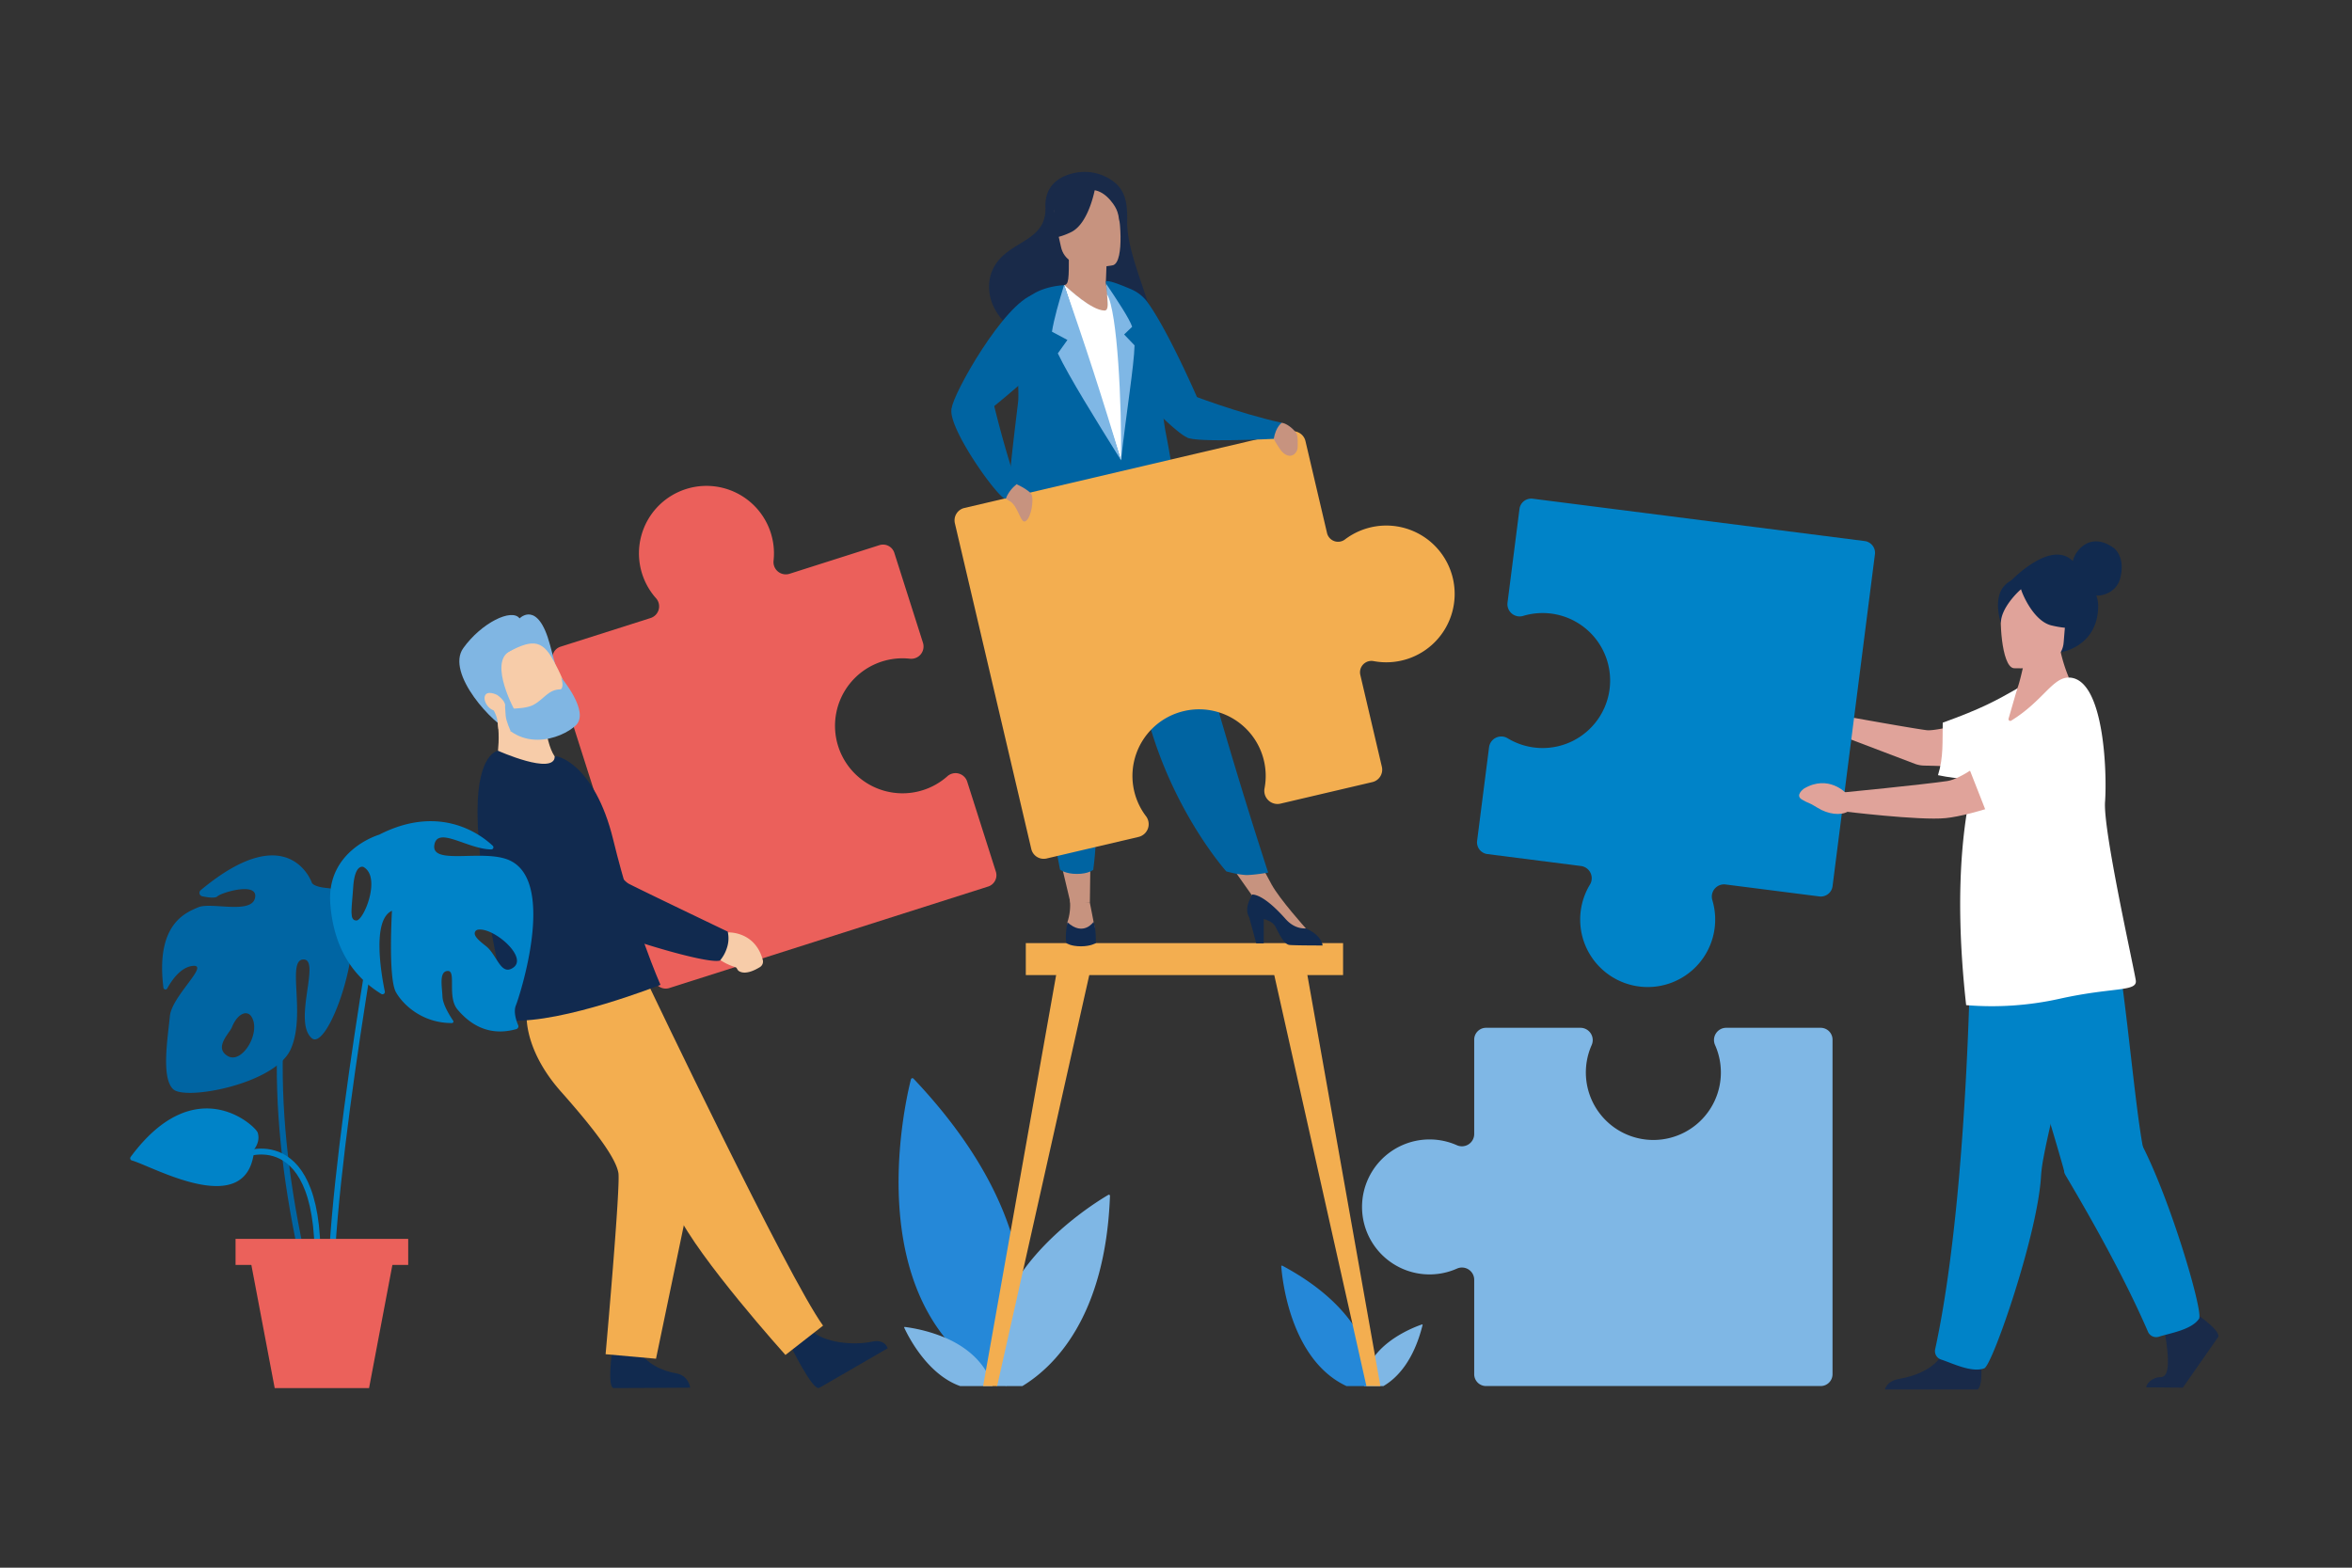 <svg id="Ebene_1" data-name="Ebene 1" xmlns="http://www.w3.org/2000/svg" width="1500" height="1000" viewBox="0 0 1500 1000">
  <rect x="0" y="0" width="1500" height="1000" fill="#333333" stroke="none"/>
  <path d="M390.363,861.961s-3.308,23.16,1.065,23.458c.581.039,22.174-.089,22.174-.089l26.563-.159s-.932-7.793-8.997-9.149c-8.065-1.356-19.873-5.95-24.817-16.57C401.15,848.28,390.363,861.961,390.363,861.961Z" fill="#112a4f"/>
  <path d="M503.952,858.024s14.302,29.326,18.475,27.302c.554-.27,20.318-11.733,20.318-11.733l23.36-13.551s-1.576-6.078-10.027-4.22c-9.634,2.118-26.925,1.514-37.045-5.642C508.385,842.654,503.952,858.024,503.952,858.024Z" fill="#112a4f"/>
  <path d="M1178.327,457.17s40.714,7.365,50.33,8.593,59.536-14.322,59.536-14.322l-13.298,38.257-47.933-1.348a17.802,17.802,0,0,1-5.825-1.155l-51.544-19.594Z" fill="#e0a39a"/>
  <path d="M1238.993,460.973c-.286,12.021.605,21.87-3.028,33.499,12.77,2.667,29.936,3.997,47.554,3.423l10.204-44.042-6.037-15.305C1272.737,447.083,1263.416,452.18,1238.993,460.973Z" fill="#fff"/>
  <path d="M1168.703,663.175V876.578a7.56,7.56,0,0,1-7.56,7.56H947.74a7.56,7.56,0,0,1-7.56-7.56V816.382a7.807,7.807,0,0,0-10.915-7.198,43.051,43.051,0,1,1-.169-78.683A7.845,7.845,0,0,0,940.18,723.382v-60.208a7.56,7.56,0,0,1,7.56-7.56h60.208a7.845,7.845,0,0,1,7.119,11.084,43.056,43.056,0,1,0,78.683-.169,7.807,7.807,0,0,1,7.198-10.915h60.196A7.56,7.56,0,0,1,1168.703,663.175Z" fill="#7fb7e5"/>
  <path d="M630.208,565.498,426.865,630.251a7.56,7.56,0,0,1-9.497-4.909l-64.753-203.343a7.56,7.56,0,0,1,4.909-9.497l57.358-18.265a7.807,7.807,0,0,0,3.547-12.585,43.051,43.051,0,1,1,74.922-24.036,7.845,7.845,0,0,0,10.147,8.401l57.369-18.269a7.56,7.56,0,0,1,9.497,4.909L588.633,410.027a7.845,7.845,0,0,1-8.402,10.147,43.056,43.056,0,1,0,24.036,74.922,7.807,7.807,0,0,1,12.585,3.547l18.265,57.358A7.56,7.56,0,0,1,630.208,565.498Z" fill="#eb605b"/>
  <path d="M977.513,318.116l211.686,27.018a7.56,7.56,0,0,1,6.542,8.456L1168.723,565.276a7.56,7.56,0,0,1-8.456,6.542l-59.712-7.621a7.807,7.807,0,0,0-8.522,9.916,43.051,43.051,0,1,1-78.071-9.794,7.845,7.845,0,0,0-5.659-11.896l-59.723-7.623a7.56,7.56,0,0,1-6.542-8.456l7.623-59.723a7.845,7.845,0,0,1,11.896-5.658,43.056,43.056,0,1,0,9.794-78.071,7.807,7.807,0,0,1-9.916-8.522l7.621-59.712A7.56,7.56,0,0,1,977.513,318.116Z" fill="#0083c8"/>
  <path d="M1177.32,505.969s-11.153-12.155-26.751-2.986c0,0-6.112,4.225-1.358,7.053,4.754,2.829,3.368,1.137,9.977,5.255,6.608,4.118,14.667,5.18,19.455,2.305Z" fill="#e0a39a"/>
  <path d="M1261.124,886.338c4.358-2.66,1.879-22.501,1.879-22.501s-20.306-16.244-23.098-3.808c-2.791,12.437-19.289,18.02-28.68,19.543-6.482,1.051-8.49,4.642-9.112,6.765Z" fill="#192a49"/>
  <path d="M1303.183,738.893a93.673,93.673,0,0,0-1.49,10.968c-1.887,36.819-30.993,121.002-36.198,122.966-8.055,3.039-20.74-3.422-27.376-5.536a5.691,5.691,0,0,1-3.994-6.465c14.413-66.262,19.71-161.675,21.638-218.165.974-28.453,5.858-48.109,5.858-48.109s70.986-18.94,71.408,5.019C1333.4,620.772,1309.514,703.919,1303.183,738.893Z" fill="#0083c8"/>
  <path d="M1317.034,749.007c-9.838-34.991-20.352-68.053-28.629-92.98-8.969-27.02-11.216-47.148-11.216-47.148s59.989-42.416,68.706-20.095c7.713,19.752,14.192,106.018,20.402,141.014a93.674,93.674,0,0,0,2.412,10.803Z" fill="#0083c8"/>
  <path d="M1414.792,852.646c.744-5.051-16.092-15.839-16.092-15.839s-19.667,2.722-17.703,15.316c1.949,12.5,3.33,26.345-3.074,26.345-5.78,0-9.166,4.652-9.166,6.489l23.361.203Z" fill="#192a49"/>
  <path d="M1360.272,720.135c19.909,31.029,45.277,116.413,42.189,121.041-4.778,7.162-18.853,9.298-25.479,11.443a5.69,5.69,0,0,1-7.012-2.93c-13.301-30.814-32.577-66.133-52.453-99.653a8.534,8.534,0,0,1,3.797-12.119Z" fill="#0083c8"/>
  <path d="M1295.509,400.023s-6.242,32.699-8.987,39.195l-10.771,25.068,27.259,1.06,16.322-33.339a98.632,98.632,0,0,1-7.476-41.411Z" fill="#e0a39a"/>
  <path d="M1280.967,458.419l5.555-19.201s-50.396,41.577-32.602,201.942a198.878,198.878,0,0,0,59.6-4.067c34.598-7.677,49.879-4.246,48.569-11.904-2.096-12.25-20.883-95.914-19.581-113.709s-.358-78.876-23.002-79.27c-10.51-.183-16.571,15.007-36.856,27.481A1.132,1.132,0,0,1,1280.967,458.419Z" fill="#fff"/>
  <path d="M1175.717,505.463l-.589,12.024s48.879,6.049,65.717,4.38,56.721-14.385,68.933-26.597c13.48-13.48,20.542-42.115,4.272-40.502s-55.159,41.005-72.3,43.468S1175.717,505.463,1175.717,505.463Z" fill="#e0a39a"/>
  <path d="M336.797,643.086c-1.44,0-4.559,24.474,20.995,53.267s35.151,43.669,36.591,51.827-8.158,115.651-8.158,115.651l32.152,2.879,27.424-131.635a24.029,24.029,0,0,0-.91-13.034c-7.046-19.611-29.012-77.915-45.709-91.432Z" fill="#f3ae50"/>
  <path d="M413.578,628.21s89.258,187.153,111.332,217.386l-23.994,18.715s-55.666-61.905-69.103-90.697-55.384-138.779-55.384-138.779Z" fill="#f3ae50"/>
  <path d="M347.314,448.363s-.931,23.264,6.542,34.33L354.819,512.172l-39.061-23.267s4.717-15.25.566-34.934Z" fill="#f7cca9"/>
  <g>
    <path d="M325.771,466.509c-10.651-3.703-41.871-36.983-30.299-53.108,11.575-16.129,30.925-25.566,35.902-18.945,0,0,11.644-12.121,19.405,16.915,4.117,15.401,7.164,26.94,7.164,26.94Z" fill="#80b6e3"/>
    <path d="M359.846,460.693s-29.962,16.372-39.611-1.957c-9.649-18.328-24.44-26.509-2.06-39.464,18.404-10.654,25.846-12.65,33.332-.466C355.232,424.869,370.845,454.087,359.846,460.693Z" fill="#f7cca9"/>
    <path d="M328.857,454.277s-17.73-31.568-3.66-38.97c15.328-8.064-8.403-9.402-8.403-9.402L298.842,420.407l4.02,15.666s5.377,13.633,6.471,13.452S328.857,454.277,328.857,454.277Z" fill="#80b6e3"/>
    <path d="M357.849,432.102s18.4,21.791,9.479,30.482c-8.921,8.691-38.508,19.668-53.375-10.803,0,0,19.121,1.599,26.086-2.078,6.964-3.679,9.536-9.989,17.631-9.993C357.67,439.709,359.985,438.381,357.849,432.102Z" fill="#80b6e3"/>
    <path d="M317.094,443.317s-6.45-3.354-7.865.644,4.328,12.039,10.613,8.732S317.094,443.317,317.094,443.317Z" fill="#f7cca9"/>
    <path d="M317.831,464.768c.304,2.535,5.767,1.143,7.939,1.742,0,0-2.995-6.163-3.271-10.07l-.527-7.448-5.378,3.961-2.037-.394C317.451,457.875,317.2,459.511,317.831,464.768Z" fill="#f7cca9"/>
  </g>
  <path d="M317.59,478.885s35.528,15.891,36.266,3.808c.095-1.559,25.215,3.721,37.227,52.954,13.348,54.706,30.131,92.562,30.131,92.562S359.261,652.778,325.771,650.962c0,0-21.233-81.719-21.233-133.474C304.538,480.268,317.59,478.885,317.59,478.885Z" fill="#112a4f"/>
  <path d="M464.126,594.772s17.278-1.078,22.332,17.508a4.123,4.123,0,0,1-1.784,4.597c-3.279,2.035-9.154,4.945-13.159,2.717-1.573-.875-1.296-2.24-2.414-2.602-8.926-2.888-15.51-7.67-16.64-14.303Z" fill="#f7cca9"/>
  <path d="M330.478,490.054A15.459,15.459,0,0,0,312.009,501.554c-1.917,8.028-2.866,18.948,1.713,29.191,6.646,14.872,62.635,57.041,71.817,62,9.181,4.96,65.162,22.495,73.642,19.964a23.589,23.589,0,0,0,4.493-8.318,19.122,19.122,0,0,0,.437-10.123s-57.892-27.732-63.184-30.59c-7.661-4.138-41.617-53.418-41.617-53.418S349.035,494.148,330.478,490.054Z" fill="#112a4f"/>
  <g>
    <path d="M208.776,566.48c-9.394-.841-9.925-3.502-9.925-3.502s-14.621-42.021-70.822,4.83a2.247,2.247,0,0,0,.973,3.93c3.583.752,8.302,1.394,9.689,0,2.337-2.337,26.286-9.6,23.949,1.04s-28.034,2.463-36.211,5.972c-7.912,3.384-27.304,10.603-22.201,51.282a1.302,1.302,0,0,0,2.433.465c2.765-5.058,8.516-13.56,16.266-14.371,11.097-1.172-13.434,19.267-14.599,32.119-1.172,12.845-5.84,39.713,2.337,46.718,8.177,7.012,64.82-3.502,74.752-25.696,9.925-22.187-2.92-57.233,8.177-57.233s-7.012,39.713,5.257,50.228C211.114,672.775,244.958,569.717,208.776,566.48ZM145.254,673.638c-9.04-5.309,1.032-14.504,2.573-18.235,2.575-6.236,5.602-8.321,7.783-8.943a4.231,4.231,0,0,1,4.604,1.814C166.913,658.182,154.486,679.061,145.254,673.638Z" fill="#0065a3"/>
    <path d="M329,641.336c2.323-5.692,26.213-78.962-4.137-92.596-16.435-7.388-49.926,3.488-47.854-9.703,1.939-12.343,21.302,2.713,36.292,2.795a1.349,1.349,0,0,0,.951-2.33c-7.278-6.879-33.343-27.053-72.363-7.101,0,0-33.91,9.799-31.226,44.307,2.507,32.229,18.271,48.532,32.495,57.292a1.504,1.504,0,0,0,2.264-1.585c-2.271-10.994-8.317-45.723,4.564-51.444,0,0-2.559,43.031,2.559,51.983,4.948,8.656,17.482,19.709,35.665,19.635a.962.962,0,0,0,.804-1.497c-2.087-3.053-6.629-10.279-6.828-15.344-.266-6.57-2.33-16.14,3.362-16.399,5.685-.258-.524,16.553,6.201,24.568,6.496,7.749,18.537,17.903,37.523,12.535a1.85,1.85,0,0,0,1.187-2.507C329.236,651.054,327.334,645.399,329,641.336ZM227.35,587.149c-4.653,0-3.104-6.466-2.072-21.471,1.04-14.998,6.467-12.675,6.467-12.675C243.38,559.373,232.003,587.149,227.35,587.149Zm100.094,30.003c-8.103,5.803-10.382-8.118-17.586-13.707-4.277-3.318-6.408-5.39-6.99-7.255a2.431,2.431,0,0,1,1.851-3.148C314.592,591.263,336.823,610.441,327.444,617.151Z" fill="#0083c8"/>
    <path d="M194.683,570.49c-25.193,78.078-19.445,167.084,5.638,262.919" fill="none" stroke="#0065a3" stroke-miterlimit="10" stroke-width="3.768"/>
    <path d="M246.364,549.378s-37.294,201.201-35.432,284.031" fill="none" stroke="#0083c8" stroke-miterlimit="10" stroke-width="3.768"/>
    <path d="M162.15,733.03s4.093-4.849,2.175-10.6c-1.343-4.029-39.544-40.503-81.013,15.577a1.442,1.442,0,0,0,.782,2.236C97.576,744.019,158.446,779.086,162.15,733.03Z" fill="#0083c8"/>
    <path d="M157.699,735.918s56.192-20.731,42.777,99.758" fill="none" stroke="#0083c8" stroke-miterlimit="10" stroke-width="3.768"/>
    <polygon points="235.372 885.426 175.187 885.426 160.19 806.275 250.369 806.275 235.372 885.426" fill="#eb615b"/>
    <rect x="150.229" y="790.258" width="110.101" height="16.618" fill="#eb615b"/>
  </g>
  <g>
    <path d="M641.826,884.148s48.106-82.804-59.237-196.099a.962.962,0,0,0-1.63.424C576.789,704.948,546.365,838.332,641.826,884.148Z" fill="#2588d8"/>
    <path d="M882.296,884.151c8.43-4.94,19.18-15.69,24.98-39a.269.269,0,0,0-.34-.32c-3.01,1-20.18,7.13-30.02,19.92a36.236,36.236,0,0,0-2.89,4.33,30.765,30.765,0,0,0-3.66,10.34,30.276,30.276,0,0,0-.4,4.73h12.33Z" fill="#7fb7e5"/>
    <path d="M875.746,884.151h-17.03c-36.03-16.88-41.05-69.07-41.58-76.34a.465.465,0,0,1,.68-.45c22.37,11.98,36.21,25.05,44.72,37.14a73.221,73.221,0,0,1,11.49,24.58A56.413,56.413,0,0,1,875.746,884.151Z" fill="#2588d8"/>
    <path d="M707.896,762.801c-2.87,77.84-36.17,109.42-55.87,121.35H635.706s-.59-2.43-.84-3.63c-5.38-26.09,3.17-49.12,16.09-67.8.48-.69.96-1.36,1.44-2.03,19.8-27.46,48.59-45.08,54.47-48.51A.688.688,0,0,1,707.896,762.801Z" fill="#7fb7e5"/>
    <path d="M632.996,884.151H612.346c-21.53-7.6-33.86-33.27-35.68-37.27a.323.323,0,0,1,.34-.45,100.732,100.732,0,0,1,25.48,6.75c14.41,6.12,22.14,14.53,26.24,21.21a39.971,39.971,0,0,1,2.04,3.73A31.181,31.181,0,0,1,632.996,884.151Z" fill="#7fb7e5"/>
    <rect x="654.213" y="601.591" width="202.345" height="20.395" fill="#f3ae50"/>
    <path d="M704.057,112.251a30.67,30.67,0,0,0-18.997-1.87c-8.088,1.767-18.839,6.909-18.324,21.778.821,23.708-26.449,20.797-34.315,41.427-4.654,12.205-3.472,42.273,59.552,55.363,80.593,16.739,26.254-48.092,26.905-87.863C719.099,127.633,717.301,118.144,704.057,112.251Z" fill="#192a49"/>
    <polygon points="674.468 541.225 682.715 575.959 695.068 575.889 695.521 541.225 674.468 541.225" fill="#c7937f"/>
    <polygon points="778.379 542.705 801.844 575.959 810.99 564.217 796.867 538.133 778.379 542.705" fill="#c7937f"/>
    <path d="M808.791,556.62s-6.059,1.045-11.034,1.425c-1.104.083-2.154.133-3.071.133a53.993,53.993,0,0,1-9.609-1.578l-.217-.049c-1.272-.301-2.243-.547-2.603-.641l-.153-.04s-30.217-33.639-47.162-87.561q-.591-1.886-1.252-3.805c-9.278-27.047-28.507-60.992-38.638-91.722q-2.418-7.335-4.358-13.858-.628-2.094-1.208-4.117c-7.469-25.948-9.629-42.982-11.621-61.184l60.923,15.5S764.365,420.009,808.791,556.62Z" fill="#0064a2"/>
    <path d="M709.812,169.187s-29.489,6.453-33.224-11.974c-3.735-18.427-10.057-30.003,8.613-34.902,18.671-4.899,23.765,1.389,26.508,7.236C714.451,135.393,717.387,167.033,709.812,169.187Z" fill="#c7937f"/>
    <path d="M698.585,119.143s-3.742,23.255-15.531,28.958c-11.787,5.703-17.852,3.459-17.852,3.459a35.917,35.917,0,0,0,7.323-23.121S690.401,110.083,698.585,119.143Z" fill="#192a49"/>
    <path d="M696.931,121.303s5.28-.513,11.265,6.508c5.022,5.891,4.977,9.16,5.99,14.823,0,0,3.113-16.226-5.423-23.158C699.712,112.127,696.931,121.303,696.931,121.303Z" fill="#192a49"/>
    <path d="M682.3,574.018a33.484,33.484,0,0,1-1.573,14.241s-2.022,9.212,7.051,9.383c9.073.171,11.298-.684,10.271-6.334-1.027-5.649-2.981-15.419-2.981-15.419Z" fill="#c7937f"/>
    <path d="M680.727,588.259s-1.68,8.699-.653,13.321c0,0,2.738,2.054,9.33,2.054,6.248,0,9.501-2.054,9.501-2.054s.193-9.533-1.476-13.556C697.429,588.023,690.999,597.674,680.727,588.259Z" fill="#112a4f"/>
    <path d="M832.853,592.231s-16.728-18.567-21.863-28.014l-12.438,6.373,27.804,26.111,6.505-.856Z" fill="#c7937f"/>
    <path d="M843.478,603.113s-17.975,0-21.056-.344c-3.081-.339-5.562-4.792-8.9-11.468-1.366-2.731-4.432-4.236-7.575-5.063v15.463H801.196l-4.493-16.434c-2.964-5.444-.236-10.379,1.849-14.677,2.424-.006,8.946,1.653,21.302,15.576,4.062,4.571,8.546,6.204,12.999,6.066a1.11,1.11,0,0,0,.185.098C843.309,596.951,843.478,603.113,843.478,603.113Z" fill="#112a4f"/>
    <path d="M701.387,452.904c.182,23.97-1.031,79.085-4.152,101.907,0,0-2.96,2.619-10.303,2.65-7.519.031-10.882-2.744-10.882-2.744-7.834-39.673-13.404-72.498-17.462-100.788-3.328-23.211-6.286-43.114-8.559-60.246-2.017-15.181-3.496-28.192-4.206-39.407q-.14-2.287-.247-4.467c-.088-1.922-.157-3.791-.192-5.601q-.051-2.736-.029-5.319l.262-.025,15.135-1.474,47.823-4.664C707.777,374.73,701.284,438.97,701.387,452.904Z" fill="#0064a2"/>
    <path d="M747.198,343.458c-18.345,4.768-103.953,14.179-104.693-7.262-.182-5.231,0-11.546.414-18.385,1.277-21.18,4.753-47.354,6.419-61.755.764-6.601-1.775-36.168.173-52.279a36.58,36.58,0,0,1,1.183-6.159c3.697-12.158,20.312-15.456,28.842-15.747l25.736-.877s26.578,29.689,30.276,38.81c3.698,9.121,4.906,40.344,7.78,55.465C746.202,290.389,756.122,341.141,747.198,343.458Z" fill="#0064a2"/>
    <path d="M701.256,198.228c-7.052-1.915-22.63-16.21-22.63-16.311,2.996-.597,3.109-3.402,3.041-21.121l1.363.27,22.788,4.517-.529,13.911.214,2.49v.011s.924,5.542,1.408,9.181C706.934,191.289,708.792,200.29,701.256,198.228Z" fill="#c7937f"/>
    <path d="M658.258,541.428,609.529,333.663a7.56,7.56,0,0,1,5.634-9.086L822.929,275.848a7.56,7.56,0,0,1,9.086,5.634l13.745,58.606a7.807,7.807,0,0,0,12.27,4.515,43.051,43.051,0,1,1,18.131,76.565,7.845,7.845,0,0,0-9.166,9.462l13.748,58.617a7.56,7.56,0,0,1-5.634,9.086L816.493,512.081a7.845,7.845,0,0,1-9.462-9.166,43.056,43.056,0,1,0-76.565,18.131,7.807,7.807,0,0,1-4.516,12.271l-58.606,13.745A7.56,7.56,0,0,1,658.258,541.428Z" fill="#f3ae50" stroke="#f3ae50" stroke-miterlimit="10" stroke-width="1.126"/>
    <path d="M757.128,279.04c-8.505-3.143-55.748-49.879-56.154-69.93-.135-6.759,14.013.89,4.528-27.114v-.011c-.079-.755-.146-1.566-.214-2.467v-.023c1.87-.946,10.431,2.602,16.097,5.013a25.063,25.063,0,0,1,10.51,8.37c12.166,16.795,29.074,54.802,32.228,62.146C771.141,271.324,760.789,280.392,757.128,279.04Z" fill="#0064a2"/>
    <path d="M824.972,290.009a5.872,5.872,0,0,0,2.607-4.727c.129-2.795.169-7.576-.929-9.114-2.725-3.82-7.968-7.144-10.158-6.3-2.19.845-5.673,7.054-4.154,10.055a59.931,59.931,0,0,0,4.333,7.039C817.823,288.556,821.358,292.303,824.972,290.009Z" fill="#c7937f"/>
    <path d="M645.894,307.708s10.987,4.695,12.141,8.113c1.154,3.418-.199,13.819-3.738,16.496-3.539,2.676-4.707-10.18-10.954-13.014C637.095,316.466,645.894,307.708,645.894,307.708Z" fill="#c7937f"/>
    <path d="M687.826,206.635s-17.729-22.081-28.263-18.966c-19.227,5.686-51.806,63.613-52.581,72.646-.333,3.885,11.148,11.472,25.012.395C639.183,254.965,680.777,220.886,687.826,206.635Z" fill="#0064a2"/>
    <polygon points="695.246 619.481 652.396 810.691 651.336 815.421 636.536 881.461 635.926 884.151 626.996 884.151 628.336 876.581 628.726 874.391 644.506 785.571 674.736 615.371 695.246 619.481" fill="#f3ae50"/>
    <polygon points="880.356 884.151 871.426 884.151 870.366 879.421 862.536 844.501 812.106 619.481 832.616 615.371 876.916 864.751 880.356 884.151" fill="#f3ae50"/>
  </g>
  <path d="M1253.567,484.402l16.469,41.932s62.864-30.862,64.445-32.442,5.107-27.528,4.64-29.637-9.376-17.877-9.376-17.877l-7.299-.829Z" fill="#fff"/>
  <path d="M631.671,248.786s6.709,30.621,16.756,60.09a21.779,21.779,0,0,0-6.873,8.941c-1.762,4.598-38.206-45.386-34.572-57.502Z" fill="#0064a2"/>
  <path d="M758.475,251.455s29.981,11.781,59.008,18.266c0,0-3.726,2.172-5.144,10.201,0,0-50.366,2.572-55.21-.883Z" fill="#0064a2"/>
  <path d="M705.487,181.077c6.428,9.463,15.085,22.575,16.548,27.367l-5.106,4.907,6.639,6.943c-.337,13.263-5.112,41.749-8.63,73.33Z" fill="#7fb7e5"/>
  <path d="M678.64,181.715l0.0.006,36.297,111.902c.488-35.672-2.25-94.802-8.886-105.816.172,3.981,1.464,10.331-1.73,10.265-8.289-.171-22.289-13.451-25.682-16.358l.032.004Z" fill="#fff"/>
  <path d="M678.64,181.715c-3.421,11.085-6.407,21.583-7.753,29.863l9.864,5.286-6.123,8.54c7.395,15.333,23.604,41.471,40.31,68.219Q697.752,235.844,678.64,181.715Z" fill="#7fb7e5"/>
  <ellipse cx="1318.061" cy="401.266" rx="4.374" ry="7.29" fill="#e0a39a"/>
  <path d="M1322.006,357.974c.684-5.19,10.126-19.708,25.952-8.5,0,0,7.854,5.354,4.212,19.39-2.688,10.359-13.93,11.554-15.239,10.882a23.269,23.269,0,0,1,1.187,5.693c.624,27.658-25.413,31.688-26.239,30.44l-29.802-44.983S1307.845,343.527,1322.006,357.974Z" fill="#112a4f"/>
  <path d="M1284.242,426.23s30.7,2.39,31.895-16.751c1.194-19.141,5.961-31.725-13.59-34.06-19.55-2.335-23.818,4.731-25.771,11.023C1274.823,392.734,1276.287,425.116,1284.242,426.23Z" fill="#e0a39a"/>
  <path d="M1278.342,373.627c5.103-5.467,8.615-3.983,10.521-2.129,17.362-8.205,27.35,6.111,27.35,6.111a36.635,36.635,0,0,0,10.636,22.337s-5.529,2.108-18.523-.995c-11.568-2.763-18.904-20.784-19.382-23.09-1.979,1.57-12.945,12.139-12.852,21.619C1276.092,397.478,1270.689,381.825,1278.342,373.627Z" fill="#112a4f"/>
</svg>
